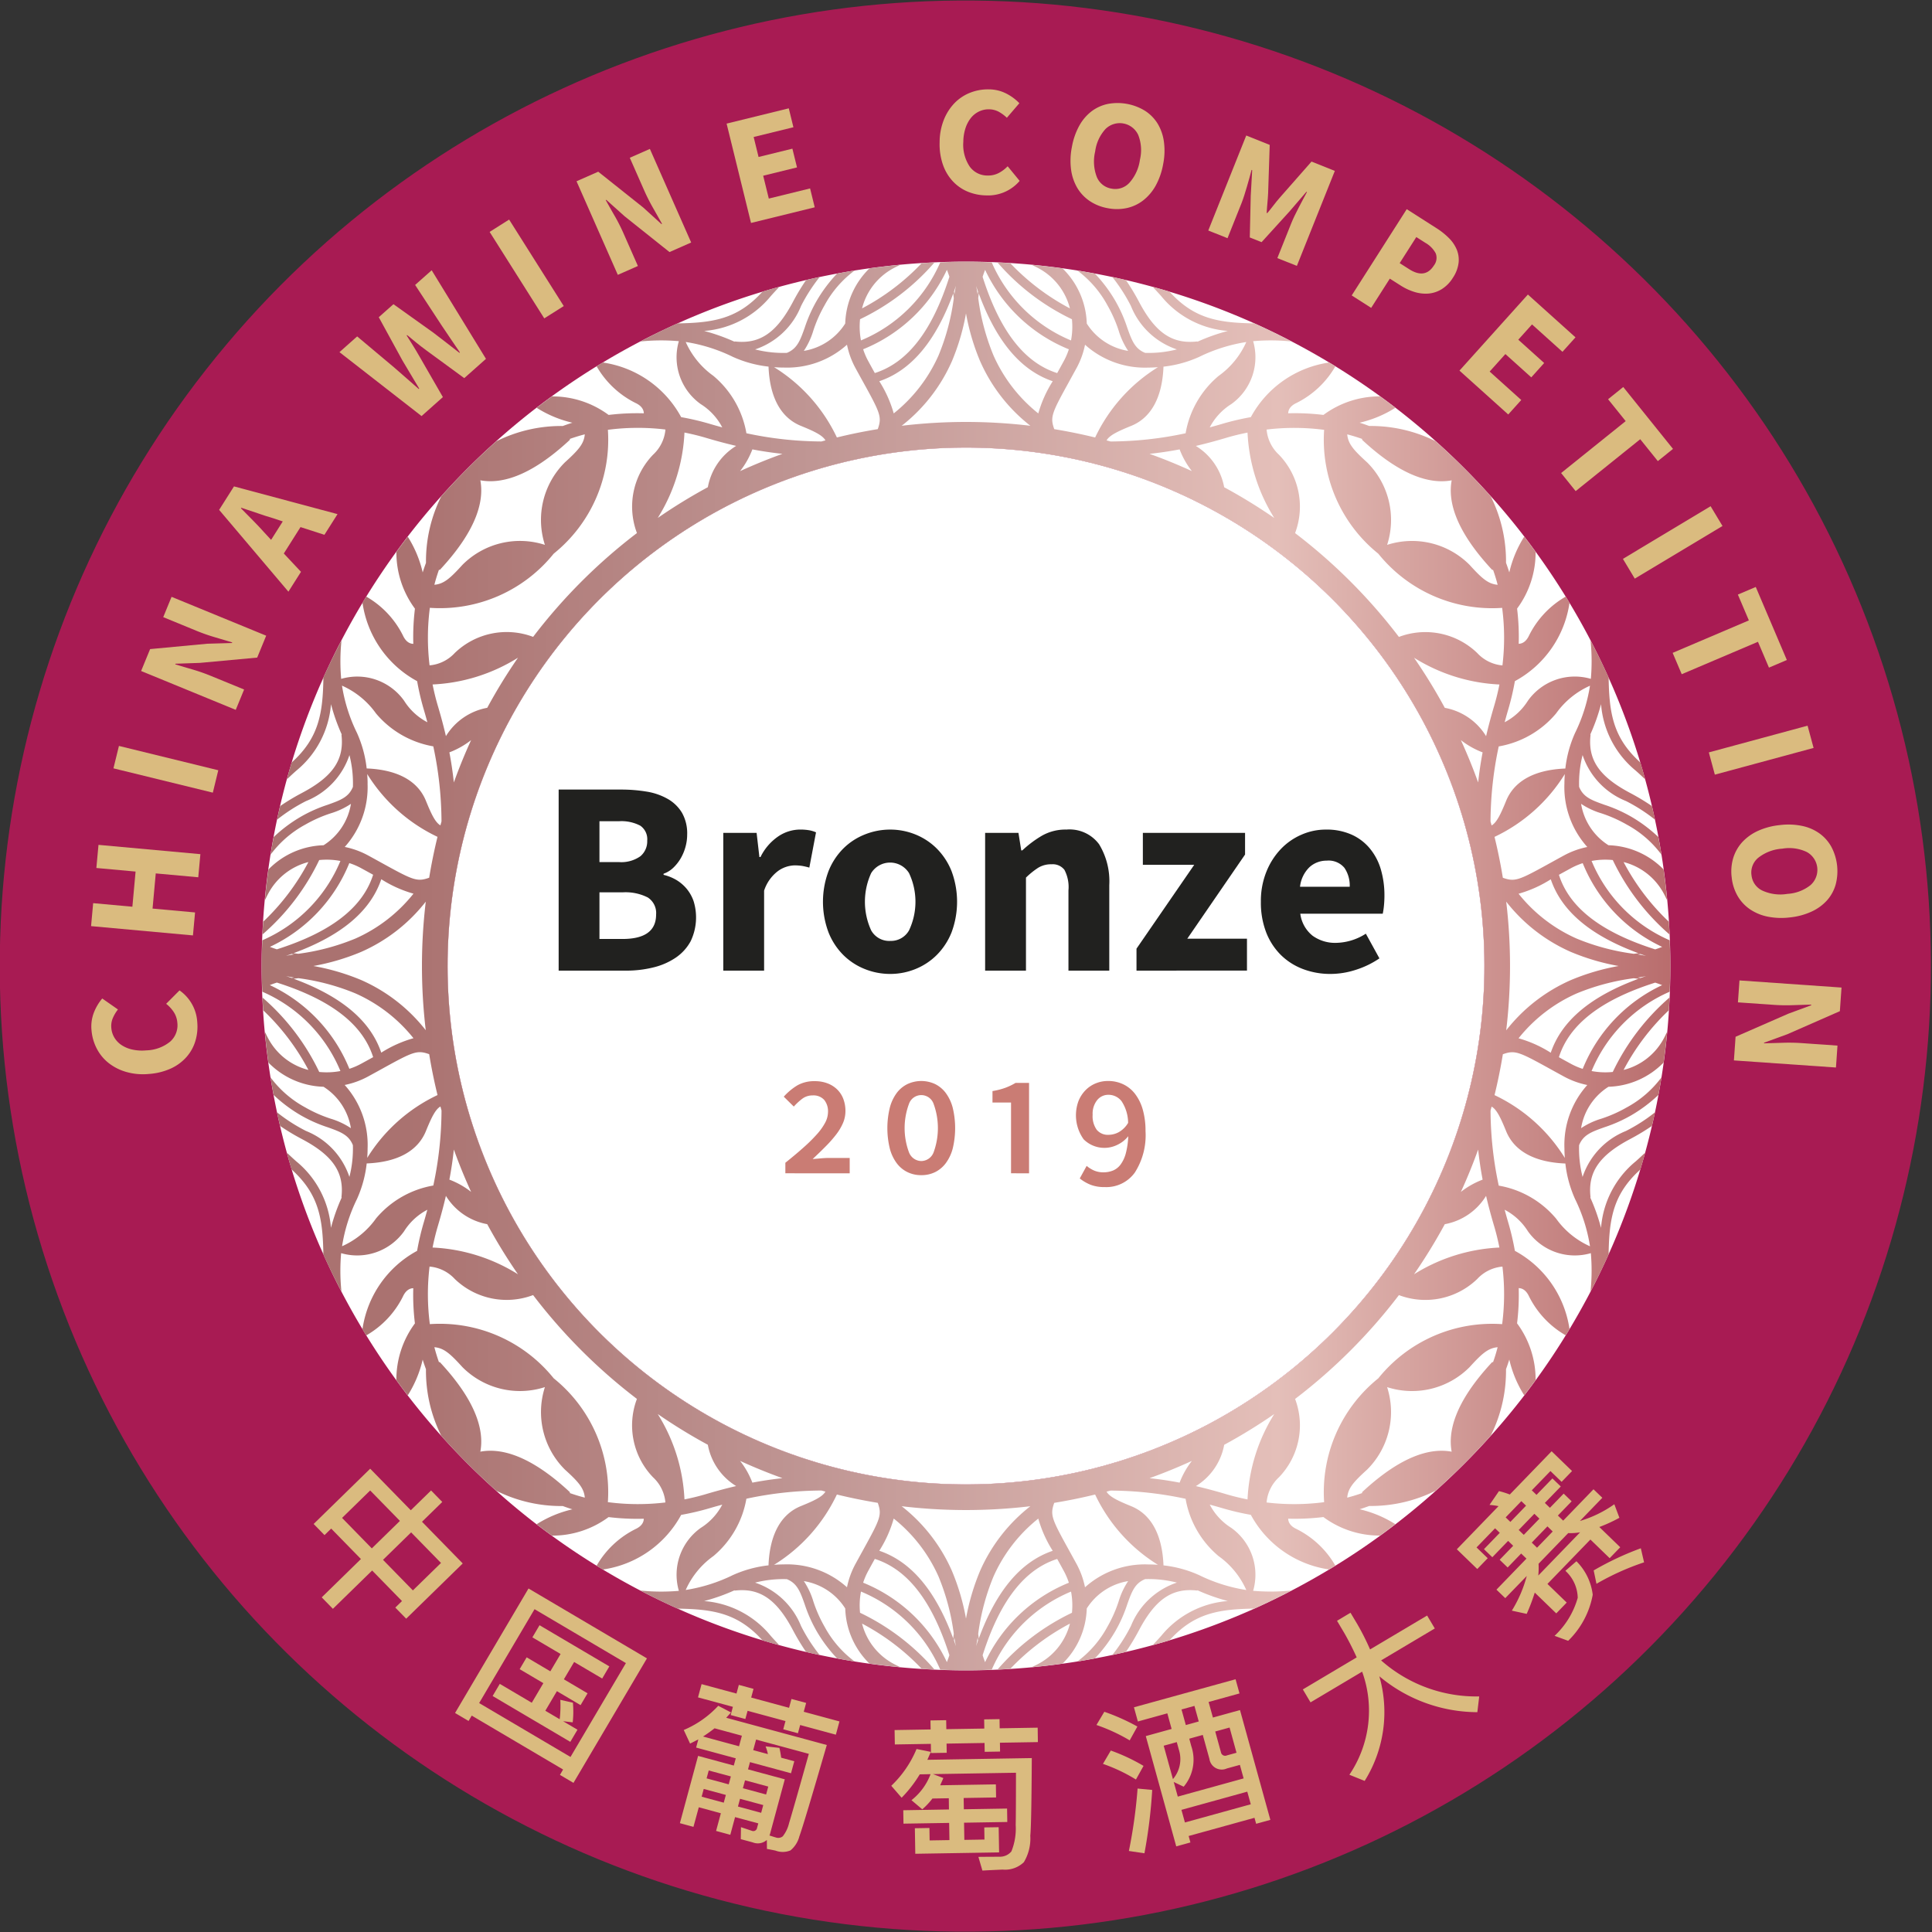 <svg id="Pantone_Rubine_Red_C" data-name="Pantone Rubine Red C" xmlns="http://www.w3.org/2000/svg" xmlns:xlink="http://www.w3.org/1999/xlink" viewBox="0 0 100 100"><rect x="0" y="0" width="100" height="100" fill="#333333" stroke="none"/><defs><style>.cls-1{fill:#a81b53;}.cls-2{fill:#fff;}.cls-3{fill:url(#Bronze_Glossy_Hot_Foil);}.cls-4{fill:#dabb7f;}.cls-5{fill:#ca7c74;}.cls-6{fill:#21211f;}</style><linearGradient id="Bronze_Glossy_Hot_Foil" x1="13.543" y1="50" x2="86.457" y2="50" gradientUnits="userSpaceOnUse"><stop offset="0.101" stop-color="#aa7270"/><stop offset="0.382" stop-color="#bf9593"/><stop offset="0.721" stop-color="#e4bfb9"/><stop offset="1" stop-color="#b96d6d"/></linearGradient></defs><title>CWC_BronzeMedal_2019</title><circle class="cls-1" cx="50" cy="50" r="50" transform="matrix(0.158, -0.987, 0.987, 0.158, -7.284, 91.455)"/><circle class="cls-2" cx="50" cy="50" r="26.833" transform="translate(-7.321 91.404) rotate(-80.842)"/><path class="cls-2" d="M50,13.543A36.457,36.457,0,1,0,86.457,50,36.457,36.457,0,0,0,50,13.543ZM50,76.834A26.834,26.834,0,1,1,76.834,50,26.834,26.834,0,0,1,50,76.834Z"/><path class="cls-3" d="M82.328,66.848c.404-.774.784-1.562,1.133-2.367-.067.145-.139.282-.199.435.029-1.838.231-3.108,1.643-4.382.087-.288.167-.579.247-.87-.16.148-.299.283-.486.447a4.947,4.947,0,0,0-1.797,3.443,9.938,9.938,0,0,0-.559-1.575l.017-.002c-.153-1.295.441-2.17,2.051-3.021a11.412,11.412,0,0,0,1.123-.677c.055-.235.113-.47.163-.707a8.653,8.653,0,0,1-1.506.968,3.891,3.891,0,0,0-2.244,2.378,5.922,5.922,0,0,1-.18-1.644c.215-.535.643-.69,1.305-.926a7.384,7.384,0,0,0,1.397-.622,7.583,7.583,0,0,0,1.399-1.049c.057-.304.115-.608.164-.915a5.492,5.492,0,0,1-1.804,1.56,6.985,6.985,0,0,1-1.313.582,3.902,3.902,0,0,0-1.045.49,3.131,3.131,0,0,1,1.417-2.143,4.156,4.156,0,0,0,2.853-1.253c.072-.528.137-1.059.186-1.594-.077.153-.155.316-.232.448A3.271,3.271,0,0,1,84.037,55.38a11.861,11.861,0,0,1,2.34-3.087c.014-.22.028-.441.038-.662a11.837,11.837,0,0,0-2.938,3.853,3.811,3.811,0,0,1-1.097-.047,7.684,7.684,0,0,1,4.043-4.106c.016-.442.034-.884.034-1.331s-.018-.888-.034-1.331a7.683,7.683,0,0,1-4.043-4.106,3.836,3.836,0,0,1,1.097-.047,11.835,11.835,0,0,0,2.938,3.853c-.01-.222-.024-.442-.038-.662a11.86,11.86,0,0,1-2.34-3.087,3.27,3.27,0,0,1,2.023,1.528c.078.133.155.295.232.448-.05-.535-.114-1.066-.186-1.594A4.155,4.155,0,0,0,83.254,43.749a3.131,3.131,0,0,1-1.417-2.143,3.895,3.895,0,0,0,1.045.49,6.997,6.997,0,0,1,1.313.582,5.492,5.492,0,0,1,1.804,1.56c-.049-.307-.107-.611-.164-.915a7.596,7.596,0,0,0-1.399-1.049A7.397,7.397,0,0,0,83.04,41.653c-.662-.236-1.09-.391-1.305-.926a5.918,5.918,0,0,1,.18-1.644,3.89,3.89,0,0,0,2.244,2.378,8.653,8.653,0,0,1,1.506.968c-.05-.237-.108-.471-.163-.707a11.432,11.432,0,0,0-1.123-.677c-1.61-.851-2.204-1.726-2.051-3.021l-.017-.002a9.946,9.946,0,0,0,.559-1.575,4.947,4.947,0,0,0,1.797,3.443c.187.164.326.299.486.447-.08-.291-.16-.582-.247-.87-1.412-1.274-1.614-2.544-1.643-4.382.061.155.134.295.202.441-.35-.808-.731-1.598-1.136-2.374l.01.129a10.515,10.515,0,0,1,.003,1.856,2.977,2.977,0,0,0-3.257,1.131,3.131,3.131,0,0,1-1.205,1.115c.057-.208.114-.416.178-.632a13.562,13.562,0,0,0,.352-1.495,5.503,5.503,0,0,0,2.828-4.059c-.064-.107-.131-.211-.197-.317a4.77,4.77,0,0,0-1.898,2.014c-.157.338-.368.424-.535.429a12.099,12.099,0,0,0-.084-1.822,4.881,4.881,0,0,0,.959-2.936q-.29-.398-.59-.787a5.958,5.958,0,0,0-.772,1.849q-.079-.252-.17-.497a7.511,7.511,0,0,0-.795-3.448,36.734,36.734,0,0,0-2.841-2.84,7.516,7.516,0,0,0-3.445-.793q-.245-.091-.497-.17a5.957,5.957,0,0,0,1.85-.772q-.39-.3-.787-.59a4.882,4.882,0,0,0-2.936.96,12.101,12.101,0,0,0-1.823-.085c.004-.168.091-.378.429-.535A4.771,4.771,0,0,0,69.119,18.96c-.106-.065-.211-.132-.317-.197a5.504,5.504,0,0,0-4.059,2.828,13.65,13.65,0,0,0-1.495.352c-.216.064-.424.122-.632.178a3.134,3.134,0,0,1,1.115-1.205,2.977,2.977,0,0,0,1.131-3.257,10.539,10.539,0,0,1,1.856.003l.129.01c-.779-.407-1.572-.789-2.382-1.14.149.069.291.144.449.206-1.838-.029-3.108-.231-4.382-1.644-.288-.087-.579-.167-.87-.247.148.16.283.299.447.486a4.946,4.946,0,0,0,3.443,1.797,9.932,9.932,0,0,0-1.575.559l-.002-.017c-1.295.153-2.17-.441-3.021-2.051a11.403,11.403,0,0,0-.677-1.123c-.235-.055-.47-.113-.707-.163a8.661,8.661,0,0,1,.968,1.506,3.891,3.891,0,0,0,2.378,2.244,5.922,5.922,0,0,1-1.644.18c-.535-.215-.69-.643-.926-1.305a7.377,7.377,0,0,0-.622-1.396,7.59,7.59,0,0,0-1.048-1.399c-.304-.056-.608-.115-.915-.164a5.494,5.494,0,0,1,1.561,1.804,6.986,6.986,0,0,1,.582,1.313,3.894,3.894,0,0,0,.49,1.045,3.13,3.13,0,0,1-2.143-1.417,4.156,4.156,0,0,0-1.254-2.853c-.528-.072-1.059-.137-1.594-.186.153.077.316.155.448.232a3.271,3.271,0,0,1,1.528,2.024,11.858,11.858,0,0,1-3.087-2.34c-.22-.014-.441-.028-.662-.038a11.836,11.836,0,0,0,3.853,2.939,3.824,3.824,0,0,1-.047,1.097,7.682,7.682,0,0,1-4.106-4.043c-.443-.016-.884-.034-1.331-.034s-.888.018-1.331.034A7.682,7.682,0,0,1,44.563,17.62a3.824,3.824,0,0,1-.047-1.097,11.836,11.836,0,0,0,3.853-2.939c-.222.01-.442.024-.662.038a11.856,11.856,0,0,1-3.087,2.34,3.269,3.269,0,0,1,1.528-2.024c.133-.078.295-.155.448-.232-.535.05-1.066.114-1.594.186a4.155,4.155,0,0,0-1.253,2.853,3.13,3.13,0,0,1-2.143,1.417,3.901,3.901,0,0,0,.49-1.045,6.998,6.998,0,0,1,.582-1.313,5.491,5.491,0,0,1,1.56-1.804c-.307.049-.611.107-.915.164a7.581,7.581,0,0,0-1.048,1.399,7.368,7.368,0,0,0-.622,1.397c-.236.662-.391,1.09-.926,1.305a5.921,5.921,0,0,1-1.644-.18,3.891,3.891,0,0,0,2.378-2.244,8.666,8.666,0,0,1,.968-1.506c-.237.05-.471.108-.707.163a11.424,11.424,0,0,0-.677,1.123c-.851,1.61-1.726,2.204-3.021,2.051l-.002.017a9.933,9.933,0,0,0-1.575-.559,4.946,4.946,0,0,0,3.443-1.797c.164-.187.299-.326.447-.486-.291.08-.582.16-.87.247-1.274,1.412-2.544,1.614-4.382,1.644.16-.063.304-.138.455-.208-.813.351-1.608.735-2.388,1.142l.129-.01a10.543,10.543,0,0,1,1.856-.003,2.978,2.978,0,0,0,1.132,3.257,3.134,3.134,0,0,1,1.115,1.205c-.208-.057-.416-.114-.632-.178a13.604,13.604,0,0,0-1.495-.352,5.504,5.504,0,0,0-4.059-2.828c-.107.064-.211.131-.317.197a4.771,4.771,0,0,0,2.014,1.898c.338.157.425.367.429.535a12.152,12.152,0,0,0-1.822.084,4.881,4.881,0,0,0-2.937-.959q-.398.29-.787.59a5.962,5.962,0,0,0,1.849.772q-.252.079-.497.17a7.511,7.511,0,0,0-3.448.795,36.671,36.671,0,0,0-2.84,2.841,7.519,7.519,0,0,0-.793,3.446q-.091.244-.17.497a5.958,5.958,0,0,0-.772-1.849q-.3.39-.59.787a4.881,4.881,0,0,0,.96,2.937,12.125,12.125,0,0,0-.084,1.822c-.168-.004-.378-.091-.535-.429A4.772,4.772,0,0,0,18.96,30.881c-.066.106-.132.21-.197.317a5.504,5.504,0,0,0,2.828,4.059,13.579,13.579,0,0,0,.352,1.495c.064.216.121.424.178.632a3.133,3.133,0,0,1-1.205-1.115,2.978,2.978,0,0,0-3.257-1.131,10.521,10.521,0,0,1,.003-1.856l.01-.129c-.404.773-.783,1.56-1.131,2.364.066-.144.138-.28.198-.431-.029,1.838-.231,3.108-1.643,4.382-.087.288-.167.579-.247.87.16-.148.299-.284.486-.447a4.946,4.946,0,0,0,1.797-3.443,9.954,9.954,0,0,0,.559,1.575l-.017.002c.153,1.295-.441,2.17-2.051,3.021a11.393,11.393,0,0,0-1.123.677c-.055.236-.113.47-.163.707a8.653,8.653,0,0,1,1.506-.968,3.891,3.891,0,0,0,2.244-2.378,5.911,5.911,0,0,1,.18,1.644c-.215.535-.643.69-1.305.926a7.364,7.364,0,0,0-1.396.622,7.585,7.585,0,0,0-1.399,1.048c-.057.304-.115.608-.164.915a5.495,5.495,0,0,1,1.804-1.56,6.996,6.996,0,0,1,1.313-.582,3.902,3.902,0,0,0,1.045-.49,3.13,3.13,0,0,1-1.417,2.143,4.157,4.157,0,0,0-2.853,1.253c-.072.528-.136,1.059-.186,1.594.077-.153.155-.315.232-.448A3.27,3.27,0,0,1,15.963,44.62a11.863,11.863,0,0,1-2.34,3.087c-.014.221-.028.441-.038.662a11.836,11.836,0,0,0,2.938-3.853,3.835,3.835,0,0,1,1.097.047,7.683,7.683,0,0,1-4.043,4.106c-.016.443-.034.885-.034,1.331s.018.888.034,1.331A7.684,7.684,0,0,1,17.62,55.437a3.817,3.817,0,0,1-1.097.047,11.833,11.833,0,0,0-2.938-3.853c.01.221.024.442.038.662a11.863,11.863,0,0,1,2.34,3.087,3.27,3.27,0,0,1-2.024-1.528c-.077-.133-.155-.295-.232-.448.05.535.114,1.066.186,1.594a4.155,4.155,0,0,0,2.853,1.253,3.13,3.13,0,0,1,1.417,2.143,3.898,3.898,0,0,0-1.045-.49,7.005,7.005,0,0,1-1.313-.582,5.49,5.49,0,0,1-1.804-1.56c.049.307.107.611.164.915a7.593,7.593,0,0,0,1.399,1.048,7.38,7.38,0,0,0,1.396.622c.662.236,1.09.391,1.305.926a5.91,5.91,0,0,1-.18,1.644,3.891,3.891,0,0,0-2.244-2.378,8.661,8.661,0,0,1-1.506-.968c.05.237.108.471.163.707a11.365,11.365,0,0,0,1.123.677c1.61.851,2.204,1.726,2.051,3.021l.017.002a9.947,9.947,0,0,0-.559,1.575,4.947,4.947,0,0,0-1.797-3.443c-.187-.164-.326-.299-.486-.447.08.291.16.582.247.87,1.412,1.274,1.614,2.543,1.643,4.382-.062-.159-.137-.301-.207-.451.351.811.734,1.605,1.14,2.384l-.01-.129a10.554,10.554,0,0,1-.003-1.856,2.978,2.978,0,0,0,3.257-1.131,3.132,3.132,0,0,1,1.205-1.115c-.057.208-.114.416-.178.632a13.567,13.567,0,0,0-.352,1.495,5.503,5.503,0,0,0-2.828,4.059c.064.107.131.211.197.317a4.768,4.768,0,0,0,1.898-2.014c.157-.339.368-.424.535-.429a12.109,12.109,0,0,0,.085,1.822,4.879,4.879,0,0,0-.96,2.937q.29.398.59.787a5.959,5.959,0,0,0,.772-1.849q.079.252.17.497a7.508,7.508,0,0,0,.795,3.448,36.681,36.681,0,0,0,2.84,2.84,7.52,7.52,0,0,0,3.446.793q.245.091.497.17a5.96,5.96,0,0,0-1.849.772q.39.3.787.59a4.881,4.881,0,0,0,2.936-.96,12.102,12.102,0,0,0,1.823.085c-.004.168-.091.378-.429.535a4.771,4.771,0,0,0-2.014,1.898c.106.065.21.132.317.197A5.504,5.504,0,0,0,35.257,78.41a13.611,13.611,0,0,0,1.495-.352c.216-.064.424-.121.632-.178a3.138,3.138,0,0,1-1.115,1.205,2.978,2.978,0,0,0-1.131,3.257,10.602,10.602,0,0,1-1.856-.003l-.129-.01c.779.407,1.573.79,2.384,1.141-.15-.07-.293-.144-.452-.207,1.838.029,3.108.231,4.382,1.644.288.087.579.167.87.247-.148-.16-.283-.299-.447-.486a4.945,4.945,0,0,0-3.443-1.797,9.957,9.957,0,0,0,1.575-.559l.002.018c1.295-.153,2.17.441,3.021,2.051a11.399,11.399,0,0,0,.677,1.123c.235.055.47.113.707.163a8.658,8.658,0,0,1-.968-1.506,3.891,3.891,0,0,0-2.378-2.244,5.921,5.921,0,0,1,1.644-.18c.535.216.69.643.926,1.305a7.366,7.366,0,0,0,.622,1.396,7.591,7.591,0,0,0,1.049,1.399c.304.057.608.115.915.163a5.49,5.49,0,0,1-1.56-1.804,6.964,6.964,0,0,1-.582-1.313,3.902,3.902,0,0,0-.49-1.045,3.131,3.131,0,0,1,2.143,1.417,4.157,4.157,0,0,0,1.254,2.853c.528.072,1.059.136,1.594.186-.153-.077-.316-.155-.448-.232A3.271,3.271,0,0,1,44.62,84.037a11.86,11.86,0,0,1,3.087,2.34c.22.014.441.028.662.038a11.834,11.834,0,0,0-3.853-2.939,3.832,3.832,0,0,1,.048-1.097A7.684,7.684,0,0,1,48.669,86.423c.443.016.885.034,1.331.034s.888-.018,1.331-.034A7.683,7.683,0,0,1,55.437,82.38a3.828,3.828,0,0,1,.047,1.097,11.83,11.83,0,0,0-3.853,2.939c.222-.01.442-.024.662-.038a11.87,11.87,0,0,1,3.087-2.34,3.269,3.269,0,0,1-1.528,2.024c-.133.078-.295.155-.449.232.535-.05,1.066-.114,1.594-.186a4.155,4.155,0,0,0,1.253-2.853,3.13,3.13,0,0,1,2.143-1.417,3.89,3.89,0,0,0-.49,1.045,7.006,7.006,0,0,1-.582,1.313,5.492,5.492,0,0,1-1.56,1.804c.307-.049.611-.107.915-.164a7.604,7.604,0,0,0,1.048-1.399,7.369,7.369,0,0,0,.622-1.396c.236-.662.391-1.09.926-1.306a5.931,5.931,0,0,1,1.644.18,3.89,3.89,0,0,0-2.378,2.244,8.652,8.652,0,0,1-.968,1.506c.237-.05.471-.108.707-.163a11.403,11.403,0,0,0,.677-1.123c.851-1.61,1.726-2.204,3.021-2.051l.002-.018a9.956,9.956,0,0,0,1.575.559,4.946,4.946,0,0,0-3.443,1.797c-.164.187-.299.326-.447.486.291-.08.582-.16.87-.247,1.274-1.413,2.544-1.614,4.382-1.644-.166.065-.316.143-.472.216.819-.353,1.619-.74,2.405-1.15l-.129.01a10.581,10.581,0,0,1-1.856.003,2.978,2.978,0,0,0-1.131-3.257,3.132,3.132,0,0,1-1.115-1.205c.208.057.416.114.632.178a13.497,13.497,0,0,0,1.495.352,5.503,5.503,0,0,0,4.059,2.828c.106-.064.211-.131.317-.197a4.772,4.772,0,0,0-2.014-1.898c-.338-.157-.424-.368-.429-.535a12.136,12.136,0,0,0,1.822-.084,4.882,4.882,0,0,0,2.937.959q.398-.29.787-.59a5.955,5.955,0,0,0-1.849-.772q.252-.079.497-.17a7.511,7.511,0,0,0,3.448-.795,36.641,36.641,0,0,0,2.84-2.84,7.518,7.518,0,0,0,.793-3.446q.091-.245.17-.497a5.963,5.963,0,0,0,.772,1.849q.3-.39.59-.787a4.879,4.879,0,0,0-.96-2.937,12.073,12.073,0,0,0,.085-1.823c.168.004.378.091.535.429a4.773,4.773,0,0,0,1.898,2.014c.065-.106.132-.21.197-.317A5.505,5.505,0,0,0,78.41,64.743a13.657,13.657,0,0,0-.352-1.495c-.064-.216-.121-.424-.178-.632a3.136,3.136,0,0,1,1.205,1.115,2.978,2.978,0,0,0,3.257,1.132,10.53,10.53,0,0,1-.004,1.856Zm-1.353-7.4c0,.164.008.326.021.488a8.602,8.602,0,0,0-3.639-3.253q.255-1.044.431-2.116c.623-.221.82-.136,2.408.74.229.126.483.267.77.423a4.304,4.304,0,0,0,1.192.43A4.636,4.636,0,0,0,80.975,59.448ZM77.962,46.67a8.67,8.67,0,0,0,3.351,2.604A11.687,11.687,0,0,0,83.778,50a11.685,11.685,0,0,0-2.466.727,8.674,8.674,0,0,0-3.351,2.603,28.139,28.139,0,0,0,0-6.661Zm6.803,3.932c.161-.025.306-.051.438-.079-.098.033-.198.066-.293.1C84.863,50.614,84.814,50.608,84.765,50.601Zm.037.062c-2.479.914-3.974,2.173-4.535,3.825a6.275,6.275,0,0,0-1.667-.747,7.967,7.967,0,0,1,3.004-2.32,11.71,11.71,0,0,1,2.956-.788C84.643,50.641,84.723,50.652,84.802,50.663Zm-.037-1.264c.049-.007.097-.013.145-.021.095.034.195.067.293.101C85.072,49.45,84.927,49.425,84.765,49.399Zm-.204-.032a11.7,11.7,0,0,1-2.956-.788,7.969,7.969,0,0,1-3.004-2.32,6.279,6.279,0,0,0,1.667-.747c.561,1.651,2.056,2.911,4.535,3.825C84.723,49.349,84.643,49.36,84.561,49.368Zm-2.641,5.956a3.5,3.5,0,0,1-.596-.254c-.232-.126-.443-.242-.636-.349.54-1.698,2.175-2.967,4.983-3.86.126.04.246.084.361.129A8.179,8.179,0,0,0,81.921,55.323Zm4.112-6.312c-.115.045-.234.088-.36.128-2.808-.893-4.443-2.162-4.983-3.86.193-.107.404-.222.636-.349a3.507,3.507,0,0,1,.596-.254A8.179,8.179,0,0,0,86.033,49.011ZM82.158,43.84a4.299,4.299,0,0,0-1.193.43c-.286.156-.541.297-.77.423-1.587.876-1.785.961-2.408.74q-.175-1.072-.431-2.116a8.603,8.603,0,0,0,3.639-3.252c-.012.161-.021.324-.021.487A4.635,4.635,0,0,0,82.158,43.84ZM80.542,36.928a4.297,4.297,0,0,1,1.755-1.435,8.52,8.52,0,0,1-.772,2.444,6.125,6.125,0,0,0-.503,1.842c-1.584.063-2.643.635-3.066,1.675-.285.7-.489,1.121-.751,1.271q-.028-.103-.056-.205a18.802,18.802,0,0,1,.425-3.886A4.974,4.974,0,0,0,80.542,36.928ZM50,76.834A26.833,26.833,0,1,1,76.834,50,26.834,26.834,0,0,1,50,76.834Zm11.692-1.218a4.283,4.283,0,0,0-.635,1.125c-.524-.1-1.038-.176-1.556-.231Q60.619,76.107,61.692,75.616Zm-21.193.894c-.518.055-1.032.131-1.557.231a4.266,4.266,0,0,0-.635-1.125Q39.38,76.107,40.499,76.509ZM23.081,38.102c-.117-.502-.255-1.02-.417-1.564-.109-.366-.199-.738-.273-1.11a9.103,9.103,0,0,0,4.42-1.385,28.16,28.16,0,0,0-1.592,2.593A3.177,3.177,0,0,0,23.081,38.102Zm1.304.205q-.491,1.073-.894,2.192c-.055-.518-.131-1.033-.231-1.557A4.276,4.276,0,0,0,24.385,38.308Zm.833,25.055A28.229,28.229,0,0,0,26.81,65.956a9.107,9.107,0,0,0-4.42-1.384c.074-.372.164-.743.273-1.11.162-.544.3-1.062.417-1.564A3.179,3.179,0,0,0,25.218,63.363ZM23.26,61.057c.1-.524.176-1.039.231-1.557q.402,1.118.894,2.192A4.278,4.278,0,0,0,23.26,61.057ZM38.308,24.385a4.279,4.279,0,0,0,.635-1.125c.524.1,1.038.176,1.557.231Q39.382,23.893,38.308,24.385Zm21.193-.894c.518-.055,1.033-.131,1.556-.231a4.284,4.284,0,0,0,.635,1.125Q60.62,23.893,59.501,23.491ZM75.615,38.308a4.271,4.271,0,0,0,1.125.635c-.1.524-.176,1.038-.231,1.557Q76.107,39.382,75.615,38.308Zm1.125,22.75a4.274,4.274,0,0,0-1.125.635q.491-1.072.893-2.191C76.565,60.019,76.64,60.534,76.74,61.057Zm-1.958,2.306a3.179,3.179,0,0,0,2.137-1.466c.117.502.255,1.02.417,1.564.109.367.199.738.273,1.11A9.106,9.106,0,0,0,73.19,65.956,28.214,28.214,0,0,0,74.782,63.364Zm0-26.727A28.237,28.237,0,0,0,73.19,34.044a9.108,9.108,0,0,0,4.42,1.385c-.074.372-.164.743-.273,1.11-.162.544-.3,1.062-.417,1.565A3.178,3.178,0,0,0,74.782,36.637ZM70.513,22.722l-.018.036c2.146,2.002,3.653,2.289,4.644,2.104-.186.991.101,2.498,2.104,4.644l.035-.019c.09.254.171.514.24.782-.484-.044-.798-.309-1.451-1.03a4.201,4.201,0,0,0-4.27-1.036,4.2,4.2,0,0,0-1.035-4.27c-.72-.653-.985-.967-1.03-1.451Q70.133,22.586,70.513,22.722Zm-1.976-.473a7.559,7.559,0,0,0,2.804,6.41,7.559,7.559,0,0,0,6.41,2.804,11.907,11.907,0,0,1,.015,2.979,2.01,2.01,0,0,1-1.304-.641,3.871,3.871,0,0,0-4.055-.834,28.404,28.404,0,0,0-5.374-5.374A3.872,3.872,0,0,0,66.2,23.538a2.007,2.007,0,0,1-.641-1.304A11.922,11.922,0,0,1,68.537,22.249Zm-5.075.415c.366-.109.737-.199,1.11-.273a9.105,9.105,0,0,0,1.384,4.42,28.167,28.167,0,0,0-2.593-1.592,3.178,3.178,0,0,0-1.466-2.137C62.4,22.964,62.918,22.826,63.462,22.664Zm-1.398-4.189a8.537,8.537,0,0,1,2.444-.772,4.296,4.296,0,0,1-1.435,1.756,4.974,4.974,0,0,0-1.706,2.967,18.789,18.789,0,0,1-3.885.425q-.103-.028-.206-.056c.15-.262.571-.466,1.271-.75,1.041-.423,1.613-1.483,1.675-3.067A6.105,6.105,0,0,0,62.064,18.475Zm-6.333.56a4.303,4.303,0,0,0,.43-1.192,4.636,4.636,0,0,0,3.288,1.183c.163,0,.326-.009.488-.021a8.605,8.605,0,0,0-3.253,3.639q-1.044-.255-2.116-.431c-.221-.623-.136-.82.74-2.408C55.433,19.576,55.574,19.321,55.73,19.035Zm-4.741-5.067A8.178,8.178,0,0,0,55.323,18.08a3.484,3.484,0,0,1-.254.595c-.127.232-.242.443-.349.636-1.698-.539-2.967-2.175-3.86-4.982C50.901,14.202,50.944,14.082,50.989,13.968Zm-.326,1.23c.914,2.479,2.173,3.974,3.825,4.535a6.28,6.28,0,0,0-.747,1.666,7.963,7.963,0,0,1-2.32-3.004,11.695,11.695,0,0,1-.788-2.956C50.641,15.357,50.651,15.277,50.663,15.198Zm-.041-.108c-.008.048-.015.096-.021.145-.025-.161-.051-.306-.079-.438C50.555,14.895,50.588,14.995,50.622,15.09Zm.105,3.597a8.672,8.672,0,0,0,2.604,3.351,28.14,28.14,0,0,0-6.661,0,8.668,8.668,0,0,0,2.604-3.351A11.69,11.69,0,0,0,50,16.222,11.696,11.696,0,0,0,50.727,18.687Zm-1.249-3.891c-.029.132-.054.277-.079.438-.006-.049-.013-.097-.021-.145C49.412,14.995,49.445,14.895,49.478,14.797Zm-.111.642a11.688,11.688,0,0,1-.788,2.956,7.965,7.965,0,0,1-2.321,3.004,6.274,6.274,0,0,0-.747-1.666c1.652-.561,2.911-2.056,3.825-4.535C49.349,15.277,49.36,15.357,49.367,15.439Zm-.356-1.472c.045.115.088.234.128.36-.893,2.808-2.162,4.443-3.86,4.983-.107-.193-.223-.404-.349-.636a3.5,3.5,0,0,1-.254-.595A8.18,8.18,0,0,0,49.011,13.967Zm-8.459,5.058A4.635,4.635,0,0,0,43.84,17.842a4.303,4.303,0,0,0,.43,1.192c.156.287.297.542.423.77.877,1.587.961,1.785.74,2.408q-1.072.175-2.116.431a8.602,8.602,0,0,0-3.252-3.639C40.227,19.017,40.389,19.025,40.553,19.025Zm-3.625.433a4.292,4.292,0,0,1-1.435-1.756,8.535,8.535,0,0,1,2.444.772,6.107,6.107,0,0,0,1.842.503c.062,1.584.634,2.643,1.675,3.067.7.284,1.121.489,1.271.751-.069.018-.137.037-.205.056a18.794,18.794,0,0,1-3.886-.425A4.973,4.973,0,0,0,36.928,19.458Zm-1.499,2.932c.372.074.744.164,1.11.273.544.162,1.062.3,1.565.417a3.179,3.179,0,0,0-1.466,2.138,28.17,28.17,0,0,0-2.593,1.592A9.105,9.105,0,0,0,35.428,22.391Zm-12.706,7.096.036.019c2.002-2.146,2.289-3.653,2.103-4.644.992.185,2.498-.101,4.644-2.104l-.019-.035q.38-.136.782-.24c-.044.484-.31.798-1.03,1.451a4.201,4.201,0,0,0-1.035,4.27,4.2,4.2,0,0,0-4.27,1.036c-.653.72-.967.985-1.451,1.03Q22.586,29.867,22.722,29.487Zm-.473,1.976a7.558,7.558,0,0,0,6.41-2.804,7.559,7.559,0,0,0,2.804-6.41,11.929,11.929,0,0,1,2.979-.015,2.009,2.009,0,0,1-.641,1.304,3.871,3.871,0,0,0-.834,4.055,28.397,28.397,0,0,0-5.374,5.373,3.871,3.871,0,0,0-4.055.834,2.009,2.009,0,0,1-1.304.641A11.925,11.925,0,0,1,22.249,31.463Zm-4.546,4.029a4.294,4.294,0,0,1,1.756,1.435,4.975,4.975,0,0,0,2.967,1.706,18.803,18.803,0,0,1,.425,3.885c-.019.068-.037.137-.056.205-.262-.15-.466-.571-.75-1.27-.423-1.041-1.483-1.613-3.067-1.676a6.114,6.114,0,0,0-.503-1.842A8.535,8.535,0,0,1,17.702,35.492Zm1.323,5.06c0-.164-.009-.326-.021-.488a8.602,8.602,0,0,0,3.639,3.253q-.255,1.044-.431,2.116c-.623.221-.82.136-2.408-.74-.229-.126-.483-.267-.77-.423a4.309,4.309,0,0,0-1.192-.43A4.635,4.635,0,0,0,19.025,40.553Zm3.013,12.778a8.67,8.67,0,0,0-3.351-2.604A11.684,11.684,0,0,0,16.221,50a11.69,11.69,0,0,0,2.466-.727,8.67,8.67,0,0,0,3.351-2.604,28.14,28.14,0,0,0,0,6.661Zm-6.803-3.932c-.161.025-.306.051-.438.079.098-.033.198-.066.293-.101C15.137,49.386,15.186,49.393,15.235,49.399Zm-.037-.062c2.479-.914,3.974-2.173,4.535-3.825a6.267,6.267,0,0,0,1.667.747A7.965,7.965,0,0,1,18.395,48.58a11.694,11.694,0,0,1-2.956.788C15.357,49.359,15.277,49.349,15.198,49.337Zm.037,1.264c-.049.006-.097.013-.145.021-.095-.034-.195-.067-.293-.101C14.928,50.55,15.073,50.575,15.235,50.601Zm.204.032a11.692,11.692,0,0,1,2.956.788,7.97,7.97,0,0,1,3.004,2.32,6.286,6.286,0,0,0-1.667.747c-.561-1.652-2.056-2.911-4.535-3.825C15.277,50.651,15.357,50.64,15.439,50.633Zm2.641-5.956a3.491,3.491,0,0,1,.595.254c.232.126.443.242.636.349-.539,1.698-2.174,2.967-4.982,3.86-.126-.04-.246-.084-.36-.128A8.181,8.181,0,0,0,18.079,44.677Zm-4.112,6.312c.115-.045.234-.088.361-.128,2.808.893,4.444,2.162,4.983,3.86-.193.107-.404.223-.636.349a3.483,3.483,0,0,1-.595.254A8.181,8.181,0,0,0,13.967,50.989Zm3.875,5.171a4.295,4.295,0,0,0,1.192-.43c.287-.156.541-.297.77-.423,1.587-.876,1.785-.961,2.408-.74q.175,1.072.431,2.116a8.602,8.602,0,0,0-3.639,3.252c.012-.162.02-.324.02-.487A4.637,4.637,0,0,0,17.842,56.16Zm1.616,6.913a4.295,4.295,0,0,1-1.756,1.435,8.533,8.533,0,0,1,.772-2.444,6.108,6.108,0,0,0,.503-1.842c1.584-.063,2.643-.635,3.066-1.676.285-.7.489-1.121.751-1.271q.028.103.056.205a18.781,18.781,0,0,1-.425,3.886A4.973,4.973,0,0,0,19.458,63.072ZM29.487,77.278l.019-.036c-2.146-2.002-3.653-2.289-4.644-2.104.186-.991-.101-2.498-2.104-4.644l-.035.019q-.136-.38-.24-.782c.484.044.798.309,1.451,1.03a4.201,4.201,0,0,0,4.271,1.035,4.201,4.201,0,0,0,1.035,4.27c.72.653.985.967,1.03,1.451Q29.867,77.414,29.487,77.278Zm1.976.473a7.558,7.558,0,0,0-2.804-6.41,7.558,7.558,0,0,0-6.41-2.804,11.92,11.92,0,0,1-.015-2.979,2.01,2.01,0,0,1,1.304.641,3.87,3.87,0,0,0,4.055.834,28.397,28.397,0,0,0,5.374,5.374A3.87,3.87,0,0,0,33.8,76.463a2.01,2.01,0,0,1,.641,1.304A11.933,11.933,0,0,1,31.463,77.751Zm5.075-.415c-.366.109-.737.199-1.11.273a9.104,9.104,0,0,0-1.384-4.42,28.246,28.246,0,0,0,2.593,1.592,3.179,3.179,0,0,0,1.466,2.137C37.6,77.036,37.082,77.174,36.538,77.336Zm1.398,4.189a8.527,8.527,0,0,1-2.444.772,4.295,4.295,0,0,1,1.435-1.756,4.975,4.975,0,0,0,1.706-2.967,18.784,18.784,0,0,1,3.885-.425q.103.028.206.056c-.15.262-.571.466-1.271.75-1.041.423-1.613,1.483-1.675,3.067A6.123,6.123,0,0,0,37.936,81.525Zm6.334-.56a4.31,4.31,0,0,0-.43,1.192,4.636,4.636,0,0,0-3.288-1.183c-.164,0-.326.008-.488.021a8.605,8.605,0,0,0,3.253-3.639q1.044.255,2.116.431c.221.623.136.82-.74,2.408C44.567,80.424,44.426,80.679,44.27,80.966Zm4.741,5.067a8.178,8.178,0,0,0-4.334-4.112,3.488,3.488,0,0,1,.254-.595c.126-.232.242-.443.349-.636,1.698.54,2.967,2.175,3.86,4.983C49.099,85.798,49.056,85.918,49.011,86.033Zm.326-1.23c-.914-2.479-2.173-3.974-3.825-4.535a6.279,6.279,0,0,0,.747-1.667A7.97,7.97,0,0,1,48.58,81.605a11.707,11.707,0,0,1,.787,2.956C49.359,84.643,49.348,84.723,49.337,84.802Zm.041.108c.008-.048.015-.096.021-.145.026.162.051.306.079.438C49.445,85.105,49.412,85.006,49.378,84.91ZM50,83.779a11.694,11.694,0,0,0-.727-2.466,8.67,8.67,0,0,0-2.603-3.351,28.167,28.167,0,0,0,6.661,0,8.672,8.672,0,0,0-2.604,3.351A11.698,11.698,0,0,0,50,83.779Zm.522,1.425c.029-.132.054-.277.079-.438.007.049.014.097.021.145C50.588,85.006,50.555,85.105,50.522,85.204Zm.111-.642a11.703,11.703,0,0,1,.788-2.956,7.966,7.966,0,0,1,2.321-3.004,6.271,6.271,0,0,0,.747,1.667c-1.652.561-2.911,2.056-3.825,4.535C50.651,84.723,50.64,84.644,50.633,84.561Zm.356,1.472c-.045-.115-.088-.234-.128-.36.893-2.808,2.162-4.443,3.86-4.983.107.193.223.404.349.636a3.47,3.47,0,0,1,.254.595A8.18,8.18,0,0,0,50.989,86.033Zm8.459-5.058A4.635,4.635,0,0,0,56.16,82.158a4.306,4.306,0,0,0-.43-1.193c-.156-.286-.297-.541-.423-.77-.877-1.587-.961-1.785-.74-2.408q1.072-.175,2.116-.431a8.603,8.603,0,0,0,3.252,3.638C59.773,80.983,59.611,80.975,59.447,80.975Zm3.625-.433a4.294,4.294,0,0,1,1.435,1.756,8.537,8.537,0,0,1-2.444-.772,6.122,6.122,0,0,0-1.842-.503c-.063-1.584-.635-2.643-1.676-3.066-.7-.285-1.121-.489-1.271-.751q.103-.028.206-.055a18.788,18.788,0,0,1,3.885.425A4.973,4.973,0,0,0,63.072,80.542ZM64.572,77.61c-.372-.074-.743-.164-1.11-.273-.544-.162-1.062-.3-1.564-.417a3.18,3.18,0,0,0,1.466-2.137A28.207,28.207,0,0,0,65.956,73.19,9.105,9.105,0,0,0,64.572,77.61Zm12.706-7.096-.036-.019c-2.002,2.146-2.289,3.653-2.104,4.644-.991-.186-2.498.101-4.644,2.103l.019.036q-.381.136-.782.24c.044-.484.309-.798,1.03-1.451a4.201,4.201,0,0,0,1.035-4.27,4.201,4.201,0,0,0,4.27-1.035c.653-.72.967-.985,1.451-1.03Q77.414,70.133,77.278,70.513Zm.473-1.976a7.559,7.559,0,0,0-6.41,2.804,7.559,7.559,0,0,0-2.804,6.41,11.914,11.914,0,0,1-2.979.015,2.013,2.013,0,0,1,.641-1.304,3.87,3.87,0,0,0,.835-4.054,28.419,28.419,0,0,0,5.374-5.374A3.872,3.872,0,0,0,76.462,66.2a2.008,2.008,0,0,1,1.304-.641A11.918,11.918,0,0,1,77.751,68.537Zm2.791-5.464a4.973,4.973,0,0,0-2.967-1.706,18.799,18.799,0,0,1-.425-3.885q.028-.103.056-.206c.262.15.466.571.75,1.27.423,1.041,1.483,1.613,3.067,1.676a6.127,6.127,0,0,0,.503,1.841,8.533,8.533,0,0,1,.772,2.444A4.295,4.295,0,0,1,80.542,63.073Z"/><path class="cls-4" d="M22.892,77.741l-1.049,1.025,2.108,2.158-2.927,2.859-.563-.575.346-.338-1.545-1.581-2.031,1.983-.579-.593,2.03-1.984-1.54-1.576-.345.338-.563-.577L19.161,76.02l2.102,2.151,1.049-1.025Zm-3.647,2.403L20.7,78.722l-1.54-1.576-1.455,1.421Zm2.126,2.175L22.826,80.898,21.28,79.316l-1.455,1.421Z"/><path class="cls-4" d="M29.683,92.281l-.7-.413.163-.278-4.729-2.791-.163.278-.7-.413L27.356,82.22l6.13,3.617Zm-.154-1.341,2.868-4.859-4.729-2.79-2.867,4.859Zm2.01-4.688-.37.628-1.452-.856-.531.897,1.226.724-.361.612-1.226-.723-.599,1.014.744.439a6.064,6.064,0,0,0,.032-1.004l.651.148a4.943,4.943,0,0,1-.01,1.017l-.498-.058.745.44-.371.628-4.021-2.373.371-.628,1.656.977.599-1.014-1.226-.724.362-.613,1.225.724.531-.897-1.46-.861.37-.628Z"/><path class="cls-4" d="M35.718,90.247l-.327-.703a5.143,5.143,0,0,0,1.786-1.253l.661.346c-.088.098-.173.189-.25.274l5.207,1.41c-.774,2.667-1.245,4.243-1.423,4.738a1.385,1.385,0,0,1-.458.718,1.045,1.045,0,0,1-.774.01c-.125-.026-.274-.058-.443-.086l-.005-.466a.706.706,0,0,1-.735.125l-.614-.166.01-.62.563.188a.195.195,0,0,0,.268-.147l.065-.237-1.202-.325-.247.916-.736-.2.248-.915-1.143-.31-.276,1.014-.702-.191.942-3.482,1.848.5.102-.375-2.052-.556.115-.425C36.003,90.104,35.86,90.179,35.718,90.247Zm2.403-2.588.121-.449.76.205-.121.45,1.961.531.124-.458.76.205-.124.458,1.848.5-.186.686-1.848-.5-.115.425-.76-.205.116-.425-1.962-.531-.115.425-.76-.205.115-.426-1.806-.489.185-.686Zm-1.804,5.337,1.145.31.108-.401-1.145-.31Zm.669-3.54c-.2.157-.397.297-.598.426l1.864.505.148-.547ZM36.684,91.64l-.111.408,1.145.31.111-.41Zm2.822,1.79-1.202-.325-.108.401,1.202.325Zm.259-.957-1.202-.325-.111.41,1.202.325Zm.393,2.634a.369.369,0,0,0,.359-.061,1.726,1.726,0,0,0,.323-.675q.241-.79,1.025-3.592L39.135,90.04l-.149.547.76.205a2.257,2.257,0,0,0-.12-.401l.716.079a4.728,4.728,0,0,1,.091.508l.679.184-.169.621-2.124-.576-.102.375,1.904.515-.769,2.845c-.006.024-.022.047-.025.062C39.939,95.039,40.044,95.076,40.159,95.107Z"/><path class="cls-4" d="M47.737,93.65l-.559-.473a3.1,3.1,0,0,0,.988-1.347l-.56.01a6.505,6.505,0,0,1-.938,1.21l-.536-.618a5.572,5.572,0,0,0,1.308-1.904l.74.149c-.065.145-.122.282-.18.41l5.406-.089c-.014,2.247-.035,3.586-.078,4.019a2.384,2.384,0,0,1-.333,1.369,1.403,1.403,0,0,1-1.104.383c-.288.014-.635.028-1.042.051l-.207-.708c.356-.006.721-.004,1.077-.009a.77.77,0,0,0,.63-.273,3.139,3.139,0,0,0,.223-1.369c.01-.398.013-1.296.015-2.704l-4.296.071.537.203c-.056.137-.114.257-.163.375l2.881-.047.011.677-1.678.028.01.584,2.237-.037.011.695-2.238.037.015.889,1.042-.017-.01-.628.745-.011.022,1.304-4.338.071-.022-1.322.754-.013.01.644,1.026-.017-.015-.889-2.364.038-.011-.694,2.364-.04L49.11,93.077l-.847.014A3.696,3.696,0,0,1,47.737,93.65Zm.432-4.134-.008-.466.813-.014.008.466,1.966-.032-.008-.475.796-.013.008.475,1.966-.033.011.747-1.965.032.008.458-.796.013-.008-.458-1.966.033.008.475-.813.013-.008-.475-1.864.031-.013-.745Z"/><path class="cls-4" d="M58.871,89.365l-.398.716a9.184,9.184,0,0,0-1.721-.796l.408-.684A10.903,10.903,0,0,1,58.871,89.365Zm.318,2.037-.393.706a8.618,8.618,0,0,0-1.707-.81l.406-.69A9.595,9.595,0,0,1,59.188,91.402Zm.449,1.245a26.33,26.33,0,0,1-.402,3.279l-.805-.12a25.837,25.837,0,0,0,.45-3.231Zm4.315-5.729.203.734-1.599.442L62.78,88.9l1.402-.387,1.571,5.683-.735.203-.086-.31-3.408.942.092.334-.734.203L59.306,89.86l1.337-.37-.222-.808-1.525.422-.203-.735Zm-3.72,3.44.478,1.729a1.59,1.59,0,0,0,.307-1.524l-.108-.392Zm.729,2.634L64.37,92.05l-.194-.7-.676.186a.644.644,0,0,1-.901-.496l-.343-1.24-.7.194.107.392a2.165,2.165,0,0,1-.396,2.093l-.515-.244Zm3.778.397-.181-.653-3.408.942.18.653Zm-2.693-4.286-.223-.806-.669.184.223.808Zm1.596.314-.743.205.297,1.077a.219.219,0,0,0,.307.16l.498-.137Z"/><path class="cls-4" d="M70.222,85.786c-.185-.411-.398-.836-.642-1.262l-.376-.633.698-.416.282.473a12.278,12.278,0,0,1,.73,1.427L73.867,83.62l.398.669L71.486,85.942a7.436,7.436,0,0,0,5.078,1.865l-.097.815a7.936,7.936,0,0,1-5.073-1.858A6.722,6.722,0,0,1,70.635,92.18l-.791-.319a5.927,5.927,0,0,0,.66-5.336L67.833,88.114l-.398-.67Z"/><path class="cls-4" d="M83.557,77.859l.263.701a7.958,7.958,0,0,1-1.039.478l1.082,1.048-.547.565-.997-.965-2.223,2.298.997.965-.541.56-1.113-1.077a9.853,9.853,0,0,1-.418,1.102l-.768-.167a6.678,6.678,0,0,0,.772-1.795L77.912,82.72l-.456-.44,1.553-1.606-.274-.264-.699.723-.413-.399.699-.724L78.06,79.756l-.817.846-.433-.417.818-.846-.244-.235-.958.991.578.558-.541.56L75.406,80.19l2.158-2.232a3.624,3.624,0,0,0-.467-.064l.49-.715a4.499,4.499,0,0,1,.56.176l2.164-2.238,1.058,1.023-.541.56-.578-.559-.965.997.244.236.823-.851.433.417-.824.851.262.253.712-.735.413.399-.712.736.274.264,1.569-1.623.457.44L81.777,78.725A6.015,6.015,0,0,0,83.557,77.859Zm-5.624.68.244.235.811-.84-.244-.235Zm1.486-.186-.811.838.262.253.811-.838Zm.949.917-.274-.265-.811.84.274.264Zm.803.082-1.535,1.587a4.298,4.298,0,0,1-.014.61l2.164-2.237A2.784,2.784,0,0,1,81.171,79.352Zm.425,1.458a2.939,2.939,0,0,1,.843,1.733,4.423,4.423,0,0,1-1.271,2.385l-.704-.258a4.277,4.277,0,0,0,1.199-1.97,1.946,1.946,0,0,0-.639-1.395Zm3.333-.671.168.727a13.289,13.289,0,0,0-2.464,1.111l-.144-.692A15.283,15.283,0,0,1,84.928,80.139Z"/><path class="cls-4" d="M10.21,52.908a2.575,2.575,0,0,1-.094.962,2.215,2.215,0,0,1-.448.823,2.421,2.421,0,0,1-.801.602,3.279,3.279,0,0,1-1.153.292,3.152,3.152,0,0,1-1.185-.105,2.648,2.648,0,0,1-.916-.468,2.286,2.286,0,0,1-.609-.748,2.502,2.502,0,0,1-.267-.939,2.002,2.002,0,0,1,.129-.933,2.579,2.579,0,0,1,.426-.712l.813.568a2.002,2.002,0,0,0-.267.45,1.055,1.055,0,0,0-.075.515,1.139,1.139,0,0,0,.16.496,1.212,1.212,0,0,0,.371.384,1.642,1.642,0,0,0,.556.23,2.315,2.315,0,0,0,.721.042,2.042,2.042,0,0,0,1.238-.454,1.126,1.126,0,0,0,.371-.969,1.172,1.172,0,0,0-.191-.567,1.796,1.796,0,0,0-.389-.42l.692-.694A2.153,2.153,0,0,1,10.21,52.908Z"/><path class="cls-4" d="M9.987,48.417,4.714,47.936l.108-1.189,2.03.185.166-1.82-2.03-.185.11-1.197,5.274.481-.11,1.197-2.2-.2-.166,1.82,2.2.2Z"/><path class="cls-4" d="M11.016,41.028,5.872,39.769l.284-1.16,5.142,1.259Z"/><path class="cls-4" d="M12.202,36.742,7.304,34.731,7.77,33.597l2.959-.278,1.278-.037.013-.031q-.406-.122-.907-.27a9.768,9.768,0,0,1-.936-.328l-1.728-.71L8.88,30.892l4.898,2.011-.466,1.134-2.965.274-1.264.043-.013.031q.421.128.907.27a9.606,9.606,0,0,1,.921.322l1.737.712Z"/><path class="cls-4" d="M14.928,30.625l-3.586-4.234.769-1.215,5.359,1.435-.678,1.07-1.238-.399L14.69,28.649l.889.948ZM13.69,27.572l.342.371.604-.954L14.16,26.83c-.265-.078-.542-.166-.831-.267s-.57-.194-.841-.282l-.017.027.624.632Q13.415,27.264,13.69,27.572Z"/><path class="cls-4" d="M21.82,21.536l-4.249-3.309.916-.814,1.918,1.61q.312.278.632.552c.213.184.426.37.637.559l.024-.022q-.218-.369-.439-.734c-.147-.242-.291-.486-.434-.729l-1.22-2.23.76-.674,2.068,1.476q.331.249.666.512c.223.173.45.351.681.53l.024-.022q-.243-.36-.478-.704t-.467-.693l-1.372-2.095.857-.76,2.81,4.586-1.124.998-1.984-1.453c-.17-.125-.336-.254-.5-.387s-.323-.263-.472-.39l-.024.022c.105.167.214.341.325.519s.221.361.324.543l1.225,2.127Z"/><path class="cls-4" d="M28.171,16.479l-2.828-4.476,1.009-.638L29.18,15.842Z"/><path class="cls-4" d="M31.978,14.226,29.841,9.382l1.123-.495,2.325,1.85.948.861.029-.014c-.139-.246-.293-.521-.466-.824a9.621,9.621,0,0,1-.448-.884l-.754-1.71,1.04-.458,2.137,4.844-1.122.495-2.329-1.858-.942-.845-.029.013c.143.257.297.532.466.824a9.455,9.455,0,0,1,.442.87l.757,1.717Z"/><path class="cls-4" d="M38.873,11.54,37.609,6.398l3.218-.791.24.979-2.058.505.254,1.034,1.751-.43.239.97-1.751.43.291,1.183L41.93,9.753l.24.977Z"/><path class="cls-4" d="M51.051,10.114a2.603,2.603,0,0,1-.948-.189,2.229,2.229,0,0,1-.774-.53,2.405,2.405,0,0,1-.518-.856,3.246,3.246,0,0,1-.176-1.178,3.158,3.158,0,0,1,.222-1.17,2.66,2.66,0,0,1,.558-.864A2.308,2.308,0,0,1,50.22,4.797a2.495,2.495,0,0,1,.961-.171,1.983,1.983,0,0,1,.915.222,2.542,2.542,0,0,1,.666.494l-.646.753a2.109,2.109,0,0,0-.421-.311,1.091,1.091,0,0,0-.507-.126,1.148,1.148,0,0,0-.509.11,1.216,1.216,0,0,0-.42.33,1.676,1.676,0,0,0-.284.532,2.344,2.344,0,0,0-.114.712A2.034,2.034,0,0,0,50.19,8.619a1.121,1.121,0,0,0,.926.466A1.174,1.174,0,0,0,51.7,8.952a1.79,1.79,0,0,0,.456-.346l.621.757A2.146,2.146,0,0,1,51.051,10.114Z"/><path class="cls-4" d="M57.337,10.776a2.446,2.446,0,0,1-.926-.366,2.157,2.157,0,0,1-.647-.677,2.541,2.541,0,0,1-.324-.944A3.581,3.581,0,0,1,55.48,7.614a3.55,3.55,0,0,1,.383-1.106,2.389,2.389,0,0,1,.639-.749,2.12,2.12,0,0,1,.843-.38,2.718,2.718,0,0,1,1.924.358,2.1,2.1,0,0,1,.649.661,2.438,2.438,0,0,1,.325.933,3.464,3.464,0,0,1-.038,1.161,3.601,3.601,0,0,1-.383,1.11,2.523,2.523,0,0,1-.643.764,2.117,2.117,0,0,1-.846.401A2.449,2.449,0,0,1,57.337,10.776Zm.189-1.014a.989.989,0,0,0,.931-.301,2.233,2.233,0,0,0,.545-1.192,2.13,2.13,0,0,0-.086-1.28,1.052,1.052,0,0,0-1.692-.315,2.121,2.121,0,0,0-.538,1.164,2.235,2.235,0,0,0,.079,1.308A.989.989,0,0,0,57.526,9.762Z"/><path class="cls-4" d="M62.54,11.931l1.966-4.918L65.72,7.5l-.082,2.503c-.009.166-.02.334-.037.505s-.028.343-.038.514l.029.011c.111-.13.218-.264.323-.401s.209-.267.319-.393l1.65-1.876,1.207.482-1.965,4.916L66.115,13.36l.72-1.803c.049-.121.107-.251.175-.393s.14-.284.214-.426.148-.282.221-.42.14-.263.203-.378l-.029-.013L66.751,10.937l-1.452,1.597-.61-.244.049-2.158.075-1.326-.031-.013c-.033.126-.07.265-.112.415s-.086.301-.13.456-.091.306-.139.456-.096.286-.144.406l-.72,1.803Z"/><path class="cls-4" d="M69.964,15.292l2.848-4.465,1.534.979a3.731,3.731,0,0,1,.646.513,1.855,1.855,0,0,1,.408.597,1.398,1.398,0,0,1,.096.688,1.779,1.779,0,0,1-.293.771,1.807,1.807,0,0,1-.573.588,1.554,1.554,0,0,1-.681.231,1.952,1.952,0,0,1-.73-.08,2.93,2.93,0,0,1-.727-.339l-.555-.353-.965,1.513Zm2.483-1.673.493.315q.821.522,1.276-.189a.646.646,0,0,0,.096-.633,1.364,1.364,0,0,0-.538-.545l-.466-.297Z"/><path class="cls-4" d="M75.542,19.183l3.541-3.938,2.464,2.216-.674.749-1.576-1.418-.711.791,1.34,1.206-.667.743-1.341-1.206-.814.906L78.74,20.704l-.674.749Z"/><path class="cls-4" d="M80.803,24.484l3.342-2.687-.911-1.133.785-.632,2.575,3.203-.785.632-.911-1.133L81.556,25.42Z"/><path class="cls-4" d="M84.002,28.927l4.539-2.725.615,1.023-4.54,2.725Z"/><path class="cls-4" d="M86.576,33.792l3.945-1.68-.569-1.337.926-.394,1.609,3.781-.926.394-.569-1.337L87.046,34.897Z"/><path class="cls-4" d="M88.449,38.944,93.56,37.561l.311,1.152L88.76,40.096Z"/><path class="cls-4" d="M89.632,45.411a2.44,2.44,0,0,1,.078-.994,2.147,2.147,0,0,1,.458-.817,2.539,2.539,0,0,1,.808-.587,3.613,3.613,0,0,1,1.134-.305,3.523,3.523,0,0,1,1.17.042,2.378,2.378,0,0,1,.902.392,2.107,2.107,0,0,1,.611.694,2.7,2.7,0,0,1,.222,1.944,2.09,2.09,0,0,1-.442.815,2.436,2.436,0,0,1-.796.584,3.509,3.509,0,0,1-1.122.305,3.615,3.615,0,0,1-1.174-.042,2.511,2.511,0,0,1-.919-.389,2.121,2.121,0,0,1-.632-.693A2.428,2.428,0,0,1,89.632,45.411Zm1.025-.116a.987.987,0,0,0,.561.801,2.231,2.231,0,0,0,1.299.171,2.116,2.116,0,0,0,1.198-.456,1.054,1.054,0,0,0-.195-1.711,2.123,2.123,0,0,0-1.271-.173,2.236,2.236,0,0,0-1.226.459A.985.985,0,0,0,90.656,45.295Z"/><path class="cls-4" d="M90.035,50.747l5.282.369-.086,1.222-2.72,1.194-1.203.438-.003.032q.425-.011.947-.027a9.712,9.712,0,0,1,.992.015l1.864.13-.079,1.134-5.282-.367.086-1.224L92.561,52.47l1.187-.438.001-.033q-.44.011-.946.028a9.459,9.459,0,0,1-.976-.015l-1.872-.13Z"/><path class="cls-5" d="M40.65,60.729V60.184q.536-.429.946-.795a8.165,8.165,0,0,0,.69-.683,3.045,3.045,0,0,0,.427-.601,1.212,1.212,0,0,0,.145-.552.942.942,0,0,0-.194-.618.738.738,0,0,0-.602-.236.87.87,0,0,0-.536.171,3.076,3.076,0,0,0-.439.406l-.519-.512a3.075,3.075,0,0,1,.715-.593,1.766,1.766,0,0,1,.894-.21,1.81,1.81,0,0,1,.657.114,1.45,1.45,0,0,1,.5.317,1.358,1.358,0,0,1,.316.487,1.757,1.757,0,0,1,.11.634,1.567,1.567,0,0,1-.121.601,2.738,2.738,0,0,1-.346.59,6.183,6.183,0,0,1-.536.613c-.209.212-.44.436-.695.675.135-.011.282-.023.439-.037s.299-.02.422-.02H43.98v.796Z"/><path class="cls-5" d="M47.684,60.826a1.6,1.6,0,0,1-.715-.158,1.533,1.533,0,0,1-.556-.463,2.196,2.196,0,0,1-.357-.759,4.461,4.461,0,0,1,0-2.108,2.213,2.213,0,0,1,.357-.764,1.53,1.53,0,0,1,.556-.462,1.689,1.689,0,0,1,1.433,0,1.54,1.54,0,0,1,.552.462,2.238,2.238,0,0,1,.359.764,4.506,4.506,0,0,1,0,2.108,2.221,2.221,0,0,1-.359.759,1.542,1.542,0,0,1-.552.463A1.593,1.593,0,0,1,47.684,60.826Zm0-.731a.692.692,0,0,0,.642-.458,3.655,3.655,0,0,0,0-2.494.675.675,0,0,0-1.28,0,3.595,3.595,0,0,0,0,2.494A.695.695,0,0,0,47.684,60.095Z"/><path class="cls-5" d="M52.331,60.729V57.066h-.96v-.593a3.629,3.629,0,0,0,.671-.171,3.24,3.24,0,0,0,.523-.251h.699v4.679Z"/><path class="cls-5" d="M57.181,61.443a1.992,1.992,0,0,1-.707-.11,2.226,2.226,0,0,1-.586-.337l.357-.65a1.557,1.557,0,0,0,.403.248,1.204,1.204,0,0,0,.467.085,1.311,1.311,0,0,0,.495-.093.942.942,0,0,0,.394-.314,1.721,1.721,0,0,0,.268-.577,3.979,3.979,0,0,0,.126-.885,1.571,1.571,0,0,1-.558.443,1.517,1.517,0,0,1-1.751-.283,2.135,2.135,0,0,1-.264-1.987,1.723,1.723,0,0,1,.359-.552,1.573,1.573,0,0,1,.523-.353,1.639,1.639,0,0,1,.642-.126,1.791,1.791,0,0,1,.809.18,1.685,1.685,0,0,1,.613.515,2.437,2.437,0,0,1,.387.817,4.007,4.007,0,0,1,.134,1.08,3.584,3.584,0,0,1-.552,2.145A1.818,1.818,0,0,1,57.181,61.443Zm.203-2.705a1.125,1.125,0,0,0,.523-.138,1.319,1.319,0,0,0,.484-.48,2.072,2.072,0,0,0-.337-1.12.851.851,0,0,0-.686-.333.735.735,0,0,0-.577.272,1.125,1.125,0,0,0-.236.759,1.209,1.209,0,0,0,.212.78A.747.747,0,0,0,57.384,58.738Z"/><path class="cls-6" d="M28.916,50.239V40.868H32.12a8.059,8.059,0,0,1,1.359.107,3.25,3.25,0,0,1,1.092.382,2.028,2.028,0,0,1,.732.718,2.159,2.159,0,0,1,.265,1.122,2.39,2.39,0,0,1-.086.632,2.462,2.462,0,0,1-.244.59,2.228,2.228,0,0,1-.382.489,1.393,1.393,0,0,1-.51.316v.058a2.374,2.374,0,0,1,.662.265,2.113,2.113,0,0,1,.531.453,2.057,2.057,0,0,1,.36.639,2.848,2.848,0,0,1-.15,2.077,2.421,2.421,0,0,1-.777.855,3.546,3.546,0,0,1-1.157.503,5.808,5.808,0,0,1-1.423.166ZM31.028,44.62h.992a1.714,1.714,0,0,0,1.128-.302,1.006,1.006,0,0,0,.352-.805.851.851,0,0,0-.359-.776,2.097,2.097,0,0,0-1.106-.23H31.028Zm0,3.981h1.193q1.738,0,1.739-1.264a.958.958,0,0,0-.431-.884,2.541,2.541,0,0,0-1.308-.265H31.028Z"/><path class="cls-6" d="M37.437,50.239V43.11h1.725l.144,1.25h.057a2.752,2.752,0,0,1,.934-1.078,2.036,2.036,0,0,1,1.092-.344,2.786,2.786,0,0,1,.496.036,1.52,1.52,0,0,1,.352.108l-.346,1.825A3.671,3.671,0,0,0,41.52,44.82a2.66,2.66,0,0,0-.403-.028,1.536,1.536,0,0,0-.84.287A2.078,2.078,0,0,0,39.55,46.1v4.139Z"/><path class="cls-6" d="M46.075,50.411a3.513,3.513,0,0,1-1.307-.251,3.308,3.308,0,0,1-1.115-.726,3.462,3.462,0,0,1-.768-1.171,4.516,4.516,0,0,1,0-3.176,3.474,3.474,0,0,1,.768-1.171,3.308,3.308,0,0,1,1.115-.726,3.513,3.513,0,0,1,1.307-.251,3.462,3.462,0,0,1,1.301.251,3.323,3.323,0,0,1,1.106.726,3.497,3.497,0,0,1,.769,1.171,4.535,4.535,0,0,1,0,3.176,3.484,3.484,0,0,1-.769,1.171,3.323,3.323,0,0,1-1.106.726A3.462,3.462,0,0,1,46.075,50.411Zm0-1.71a1.072,1.072,0,0,0,.977-.546,3.471,3.471,0,0,0,0-2.962,1.153,1.153,0,0,0-1.961,0,3.558,3.558,0,0,0,0,2.962A1.068,1.068,0,0,0,46.075,48.702Z"/><path class="cls-6" d="M50.99,50.239V43.11h1.725l.144.906h.057a5.71,5.71,0,0,1,1.005-.755,2.468,2.468,0,0,1,1.28-.323A1.901,1.901,0,0,1,56.89,43.7a3.686,3.686,0,0,1,.526,2.113v4.426H55.303V46.086a1.914,1.914,0,0,0-.209-1.064.767.767,0,0,0-.667-.287,1.272,1.272,0,0,0-.69.18,4.024,4.024,0,0,0-.633.51v4.814Z"/><path class="cls-6" d="M58.825,50.239V49.103l2.988-4.341H59.154V43.11h5.29v1.121l-2.99,4.355h3.089v1.652Z"/><path class="cls-6" d="M68.87,50.411a3.97,3.97,0,0,1-1.423-.251,3.285,3.285,0,0,1-1.151-.732,3.352,3.352,0,0,1-.76-1.171,4.269,4.269,0,0,1-.273-1.581,4.042,4.042,0,0,1,.287-1.56,3.675,3.675,0,0,1,.754-1.178,3.263,3.263,0,0,1,1.072-.74,3.119,3.119,0,0,1,1.25-.259,3.164,3.164,0,0,1,1.328.259,2.61,2.61,0,0,1,.948.718A3.037,3.037,0,0,1,71.472,45a4.758,4.758,0,0,1,.186,1.359,5.287,5.287,0,0,1-.028.546,3.883,3.883,0,0,1-.059.388H67.303a1.743,1.743,0,0,0,.639,1.142,1.985,1.985,0,0,0,1.215.367,2.937,2.937,0,0,0,1.539-.475l.703,1.278a4.636,4.636,0,0,1-1.214.59A4.266,4.266,0,0,1,68.87,50.411Zm-1.581-4.513h2.572a1.627,1.627,0,0,0-.273-.977,1.065,1.065,0,0,0-.92-.374,1.307,1.307,0,0,0-.884.332A1.663,1.663,0,0,0,67.289,45.898Z"/></svg>